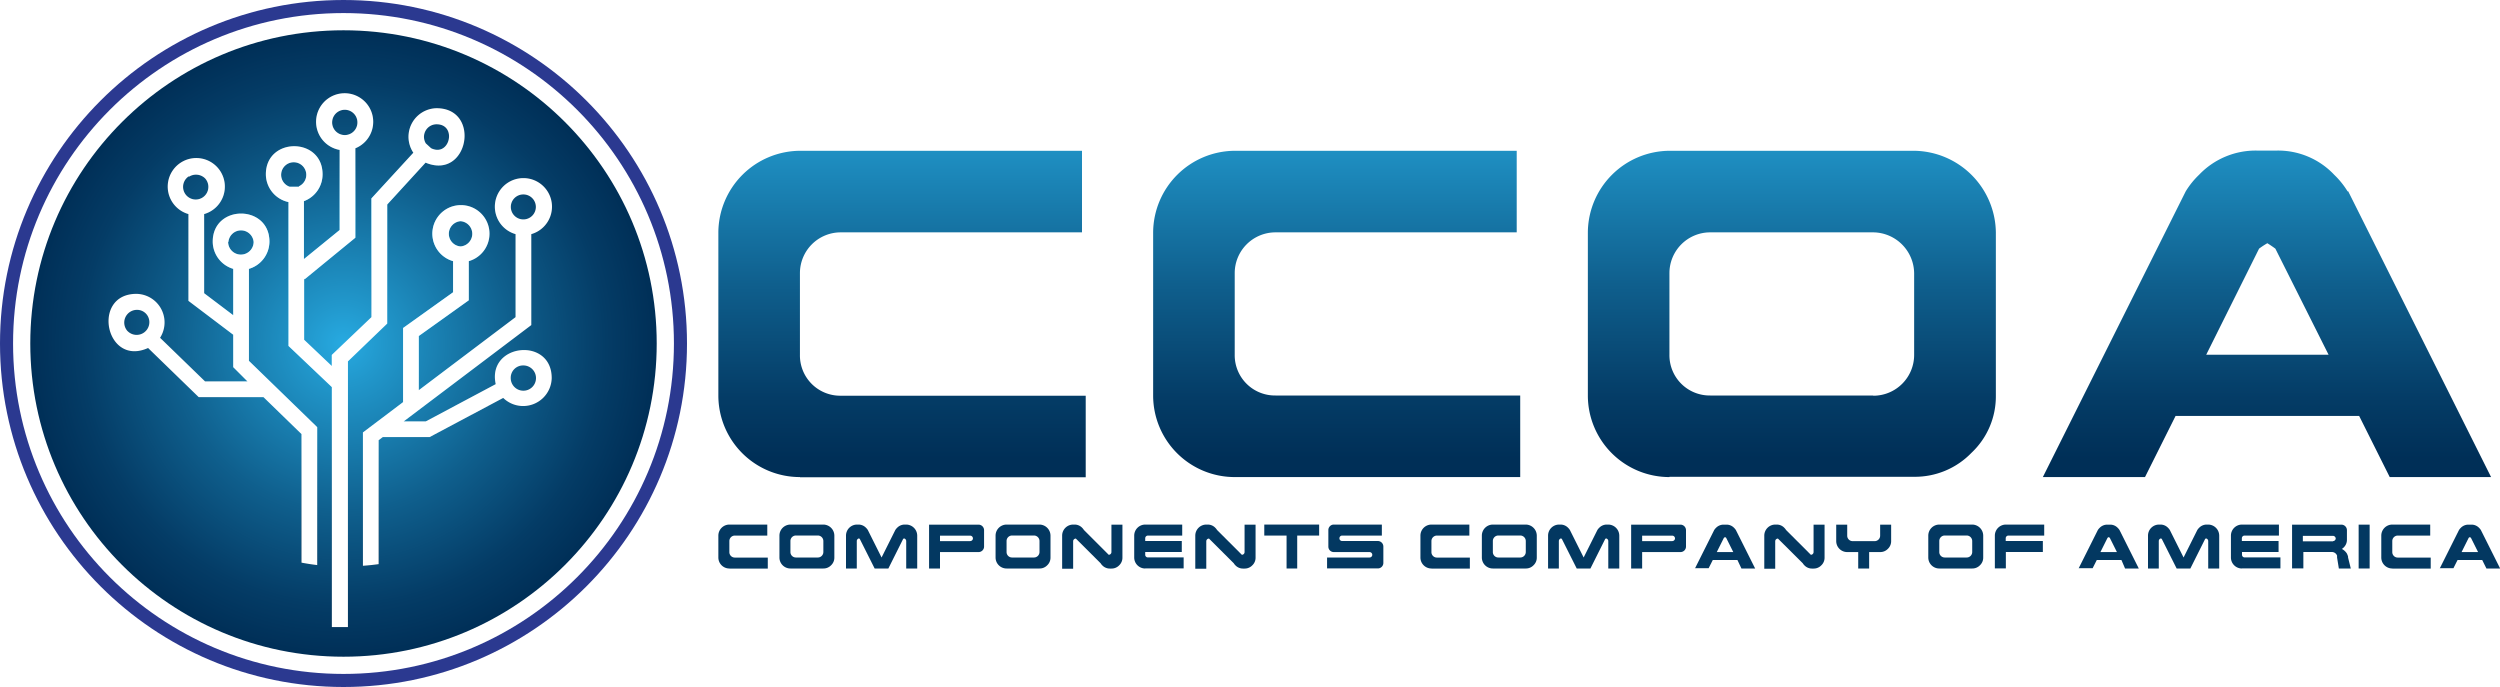 <svg xmlns="http://www.w3.org/2000/svg" xmlns:xlink="http://www.w3.org/1999/xlink" viewBox="0 0 350 96.18"><defs><style>.cls-1{mask:url(#mask);}.cls-10,.cls-2,.cls-4,.cls-6,.cls-8{mix-blend-mode:multiply;}.cls-2{fill:url(#linear-gradient);}.cls-3{mask:url(#mask-2);}.cls-4{fill:url(#linear-gradient-2);}.cls-5{mask:url(#mask-3);}.cls-6{fill:url(#linear-gradient-3);}.cls-7{mask:url(#mask-4);}.cls-8{fill:url(#linear-gradient-4);}.cls-9{mask:url(#mask-5);}.cls-10{fill:url(#linear-gradient-5);}.cls-11{isolation:isolate;}.cls-12{fill:#2b3990;}.cls-13,.cls-16{fill:#fff;}.cls-14{fill:url(#radial-gradient);}.cls-15,.cls-16,.cls-19,.cls-25,.cls-27,.cls-29,.cls-31{mix-blend-mode:overlay;}.cls-15{fill:url(#radial-gradient-2);}.cls-17{fill:#033861;}.cls-18{mask:url(#mask-6);}.cls-19{fill:url(#linear-gradient-6);}.cls-20{fill:url(#linear-gradient-7);}.cls-21{fill:url(#linear-gradient-8);}.cls-22{fill:url(#linear-gradient-9);}.cls-23{fill:url(#linear-gradient-10);}.cls-24{mask:url(#mask-7);}.cls-25{fill:url(#linear-gradient-11);}.cls-26{mask:url(#mask-8);}.cls-27{fill:url(#linear-gradient-12);}.cls-28{mask:url(#mask-9);}.cls-29{fill:url(#linear-gradient-13);}.cls-30{mask:url(#mask-10);}.cls-31{fill:url(#linear-gradient-14);}.cls-32{filter:url(#luminosity-noclip-10);}.cls-33{filter:url(#luminosity-noclip-9);}.cls-34{filter:url(#luminosity-noclip-8);}.cls-35{filter:url(#luminosity-noclip-7);}.cls-36{filter:url(#luminosity-noclip-6);}.cls-37{filter:url(#luminosity-noclip-5);}.cls-38{filter:url(#luminosity-noclip-4);}.cls-39{filter:url(#luminosity-noclip-3);}.cls-40{filter:url(#luminosity-noclip-2);}.cls-41{filter:url(#luminosity-noclip);}</style><filter id="luminosity-noclip" x="56.54" y="-8350" width="80.4" height="32766" filterUnits="userSpaceOnUse" color-interpolation-filters="sRGB"><feFlood flood-color="#fff" result="bg"/><feBlend in="SourceGraphic" in2="bg"/></filter><mask id="mask" x="56.54" y="-8350" width="80.4" height="32766" maskUnits="userSpaceOnUse"><g class="cls-41"/></mask><linearGradient id="linear-gradient" x1="75.08" y1="183.27" x2="120.02" y2="119.43" gradientUnits="userSpaceOnUse"><stop offset="0" stop-color="#fff"/><stop offset="0.17" stop-color="#cbcbcb"/><stop offset="0.48" stop-color="#757575"/><stop offset="0.73" stop-color="#363636"/><stop offset="0.91" stop-color="#0f0f0f"/><stop offset="1"/></linearGradient><filter id="luminosity-noclip-2" x="145.57" y="-8350" width="50.9" height="32766" filterUnits="userSpaceOnUse" color-interpolation-filters="sRGB"><feFlood flood-color="#fff" result="bg"/><feBlend in="SourceGraphic" in2="bg"/></filter><mask id="mask-2" x="145.57" y="-8350" width="50.9" height="32766" maskUnits="userSpaceOnUse"><g class="cls-40"/></mask><linearGradient id="linear-gradient-2" x1="171.02" y1="152.17" x2="171.02" y2="133.54" xlink:href="#linear-gradient"/><filter id="luminosity-noclip-3" x="206.44" y="-8350" width="50.9" height="32766" filterUnits="userSpaceOnUse" color-interpolation-filters="sRGB"><feFlood flood-color="#fff" result="bg"/><feBlend in="SourceGraphic" in2="bg"/></filter><mask id="mask-3" x="206.44" y="-8350" width="50.9" height="32766" maskUnits="userSpaceOnUse"><g class="cls-39"/></mask><linearGradient id="linear-gradient-3" x1="231.89" y1="152.17" x2="231.89" y2="133.54" xlink:href="#linear-gradient"/><filter id="luminosity-noclip-4" x="267.3" y="-8350" width="57.1" height="32766" filterUnits="userSpaceOnUse" color-interpolation-filters="sRGB"><feFlood flood-color="#fff" result="bg"/><feBlend in="SourceGraphic" in2="bg"/></filter><mask id="mask-4" x="267.3" y="-8350" width="57.1" height="32766" maskUnits="userSpaceOnUse"><g class="cls-38"/></mask><linearGradient id="linear-gradient-4" x1="295.85" y1="152.17" x2="295.85" y2="133.54" xlink:href="#linear-gradient"/><filter id="luminosity-noclip-5" x="342.44" y="-8350" width="39.97" height="32766" filterUnits="userSpaceOnUse" color-interpolation-filters="sRGB"><feFlood flood-color="#fff" result="bg"/><feBlend in="SourceGraphic" in2="bg"/></filter><mask id="mask-5" x="342.44" y="-8350" width="39.97" height="32766" maskUnits="userSpaceOnUse"><g class="cls-37"/></mask><linearGradient id="linear-gradient-5" x1="362.43" y1="152.17" x2="362.43" y2="133.54" xlink:href="#linear-gradient"/><radialGradient id="radial-gradient" cx="48.09" cy="48.09" r="43.85" gradientUnits="userSpaceOnUse"><stop offset="0" stop-color="#27aae1"/><stop offset="0.13" stop-color="#2197cb"/><stop offset="0.54" stop-color="#0f5f8d"/><stop offset="0.84" stop-color="#043c66"/><stop offset="1" stop-color="#002f57"/></radialGradient><radialGradient id="radial-gradient-2" cx="93.78" cy="151.47" r="49.14" gradientUnits="userSpaceOnUse"><stop offset="0" stop-color="#28608c"/><stop offset="0.03" stop-color="#317aa8"/><stop offset="0.07" stop-color="#3b98c7"/><stop offset="0.12" stop-color="#43b0e0"/><stop offset="0.17" stop-color="#49c1f1"/><stop offset="0.22" stop-color="#4ccbfc"/><stop offset="0.28" stop-color="#4dceff"/><stop offset="0.35" stop-color="#41acd8"/><stop offset="0.46" stop-color="#307ba0"/><stop offset="0.56" stop-color="#235777"/><stop offset="0.64" stop-color="#1b415d"/><stop offset="0.68" stop-color="#183954"/><stop offset="1" stop-color="#183954"/></radialGradient><filter id="luminosity-noclip-6" x="56.54" y="113.84" width="80.4" height="75.1" filterUnits="userSpaceOnUse" color-interpolation-filters="sRGB"><feFlood flood-color="#fff" result="bg"/><feBlend in="SourceGraphic" in2="bg"/></filter><mask id="mask-6" x="11.54" y="4.24" width="80.4" height="75.1" maskUnits="userSpaceOnUse"><g class="cls-36"><g transform="translate(-45 -109.6)"><g class="cls-1"><path class="cls-2" d="M136.94,157.69a43.85,43.85,0,0,0-80.4-24.23c5.53,12.16,15.32,24.72,28.5,35.39,12.59,10.19,26.24,17,38.81,20.09A43.71,43.71,0,0,0,136.94,157.69Z"/></g></g></g></mask><linearGradient id="linear-gradient-6" x1="75.08" y1="183.27" x2="120.02" y2="119.43" gradientUnits="userSpaceOnUse"><stop offset="0" stop-color="#fff"/><stop offset="1" stop-color="#fff"/></linearGradient><linearGradient id="linear-gradient-7" x1="171.27" y1="120.77" x2="171.27" y2="173.8" xlink:href="#radial-gradient"/><linearGradient id="linear-gradient-8" x1="232.13" y1="120.77" x2="232.13" y2="173.8" xlink:href="#radial-gradient"/><linearGradient id="linear-gradient-9" x1="295.85" y1="120.77" x2="295.85" y2="173.8" xlink:href="#radial-gradient"/><linearGradient id="linear-gradient-10" x1="362.43" y1="120.77" x2="362.43" y2="173.8" xlink:href="#radial-gradient"/><filter id="luminosity-noclip-7" x="145.57" y="130.71" width="50.9" height="22.84" filterUnits="userSpaceOnUse" color-interpolation-filters="sRGB"><feFlood flood-color="#fff" result="bg"/><feBlend in="SourceGraphic" in2="bg"/></filter><mask id="mask-7" x="100.57" y="21.11" width="50.9" height="22.84" maskUnits="userSpaceOnUse"><g class="cls-35"><g transform="translate(-45 -109.6)"><g class="cls-3"><path class="cls-4" d="M158.64,143.83a5.54,5.54,0,0,1,4.06-1.7h33.77V130.71H157a11.5,11.5,0,0,0-11.42,11.42v11.42H157v-5.71A5.56,5.56,0,0,1,158.64,143.83Z"/></g></g></g></mask><linearGradient id="linear-gradient-11" x1="171.02" y1="152.17" x2="171.02" y2="133.54" xlink:href="#linear-gradient-6"/><filter id="luminosity-noclip-8" x="206.44" y="130.71" width="50.9" height="22.84" filterUnits="userSpaceOnUse" color-interpolation-filters="sRGB"><feFlood flood-color="#fff" result="bg"/><feBlend in="SourceGraphic" in2="bg"/></filter><mask id="mask-8" x="161.44" y="21.11" width="50.9" height="22.84" maskUnits="userSpaceOnUse"><g class="cls-34"><g transform="translate(-45 -109.6)"><g class="cls-5"><path class="cls-6" d="M219.51,143.83a5.54,5.54,0,0,1,4.06-1.7h33.77V130.71H217.86a11.5,11.5,0,0,0-11.42,11.42v11.42h11.42v-5.71A5.56,5.56,0,0,1,219.51,143.83Z"/></g></g></g></mask><linearGradient id="linear-gradient-12" x1="231.89" y1="152.17" x2="231.89" y2="133.54" xlink:href="#linear-gradient-6"/><filter id="luminosity-noclip-9" x="267.3" y="130.71" width="57.1" height="22.84" filterUnits="userSpaceOnUse" color-interpolation-filters="sRGB"><feFlood flood-color="#fff" result="bg"/><feBlend in="SourceGraphic" in2="bg"/></filter><mask id="mask-9" x="222.3" y="21.11" width="57.1" height="22.84" maskUnits="userSpaceOnUse"><g class="cls-33"><g transform="translate(-45 -109.6)"><g class="cls-7"><path class="cls-8" d="M321,134.1a10.79,10.79,0,0,0-8-3.39H278.72a11.5,11.5,0,0,0-11.42,11.42v11.42h11.42v-5.71a5.71,5.71,0,0,1,5.71-5.71h22.84a5.79,5.79,0,0,1,5.71,5.71v5.71H324.4V142.13A10.88,10.88,0,0,0,321,134.1Z"/></g></g></g></mask><linearGradient id="linear-gradient-13" x1="295.85" y1="152.17" x2="295.85" y2="133.54" xlink:href="#linear-gradient-6"/><filter id="luminosity-noclip-10" x="342.44" y="130.71" width="39.97" height="22.84" filterUnits="userSpaceOnUse" color-interpolation-filters="sRGB"><feFlood flood-color="#fff" result="bg"/><feBlend in="SourceGraphic" in2="bg"/></filter><mask id="mask-10" x="297.44" y="21.11" width="39.97" height="22.84" maskUnits="userSpaceOnUse"><g class="cls-32"><g transform="translate(-45 -109.6)"><g class="cls-9"><path class="cls-10" d="M373.76,136.42a11.5,11.5,0,0,0-1.87-2.32,10.79,10.79,0,0,0-8-3.39H361a10.93,10.93,0,0,0-8.07,3.39,11.45,11.45,0,0,0-1.87,2.32h0l-8.56,17.13h14.27l4.56-9.14a11.2,11.2,0,0,1,1.16-.76q0.58,0.36,1.12.76l4.59,9.14h14.28l-8.56-17.13h-0.09Z"/></g></g></g></mask><linearGradient id="linear-gradient-14" x1="362.43" y1="152.17" x2="362.43" y2="133.54" xlink:href="#linear-gradient-6"/></defs><title>ccoa-logo-final-03b</title><g class="cls-11"><g id="Layer_1" data-name="Layer 1"><circle class="cls-12" cx="48.09" cy="48.09" r="48.09"/><circle class="cls-13" cx="48.09" cy="48.09" r="46.26"/><circle class="cls-14" cx="48.09" cy="48.09" r="43.85"/><path class="cls-15" d="M99.21,154.9V138.23l5.37-5.86c6,2.52,7.82-7.62,1.54-7.62a4,4,0,0,0-3.25,6.23L97,137.38V154l-5.55,5.29v1.55l-3.87-3.67v-8.55l0.07,0.08,7.1-5.82V130.36a4,4,0,1,0-2.2.23V141.8l-5,4.07v-8.11A4,4,0,0,0,90.16,134c0-5.24-7.94-5.24-7.94,0a4,4,0,0,0,3.17,3.89v20.14l6.07,5.76v33.6c0.65,0,1.3,0,2,0h0.25V160.19ZM106.12,127c2.9,0,1.87,4.64-.77,3.35l-0.74-.68A1.76,1.76,0,0,1,106.12,127Zm-14.62-.26a1.77,1.77,0,1,1,1.77,1.77A1.77,1.77,0,0,1,91.5,126.69Zm-4.65,9H85.54A1.76,1.76,0,1,1,86.85,135.68Zm-7,24.38V147.24a4,4,0,0,0,2.87-3.81c0-5.24-7.94-5.24-7.94,0a4,4,0,0,0,2.87,3.81v6.49l-4.07-3.08V139.57a4,4,0,1,0-2.2,0v12.15l6.27,4.74V161l2,2H73.71l-6.3-6.11a4,4,0,0,0-3.31-6.15c-6.36,0-4.33,10.28,1.63,7.58l7.09,6.88h9.07l5.32,5.17v18q1.09,0.21,2.2.34V169.4Zm-8.39-25.78a1.82,1.82,0,0,1,2.25.23A1.77,1.77,0,1,1,71.42,134.29Zm-8.58,21.64a1.78,1.78,0,0,1,1.26-3,1.72,1.72,0,0,1,1.77,1.77A1.78,1.78,0,0,1,62.84,155.93Zm14.1-12.49a1.77,1.77,0,0,1,3.53,0A1.77,1.77,0,0,1,76.94,143.43ZM98,171.23l0.59-.44h6.56l10.3-5.48a4,4,0,0,0,6.79-2.78c0-5.83-9.08-4.84-7.84.85l-9.8,5.22h-3.09l17.87-13.49V142.38a4,4,0,1,0-2.2,0V154l-13.55,10.23v-7.59l7-5v-5.48a4,4,0,1,0-2.2,0v4.36l-7,5v10.38l-5.62,4.24v18.67q1.11-.08,2.2-0.23V171.23Zm20.27-10.47a1.77,1.77,0,1,1-1.77,1.77A1.73,1.73,0,0,1,118.26,160.76Zm0-23.94a1.75,1.75,0,1,1,0,3.5A1.75,1.75,0,1,1,118.26,136.82Zm-8.79,3.75a1.77,1.77,0,0,1,0,3.53A1.77,1.77,0,0,1,109.47,140.57Z" transform="translate(-45 -109.6)"/><path class="cls-16" d="M99.21,154.9V138.23l5.37-5.86c6,2.52,7.82-7.62,1.54-7.62a4,4,0,0,0-3.25,6.23L97,137.38V154l-5.55,5.29v1.55l-3.87-3.67v-8.55l0.07,0.08,7.1-5.82V130.36a4,4,0,1,0-2.2.23V141.8l-5,4.07v-8.11A4,4,0,0,0,90.16,134c0-5.24-7.94-5.24-7.94,0a4,4,0,0,0,3.17,3.89v20.14l6.07,5.76v33.6c0.65,0,1.3,0,2,0h0.25V160.19ZM106.12,127c2.9,0,1.87,4.64-.77,3.35l-0.74-.68A1.76,1.76,0,0,1,106.12,127Zm-14.62-.26a1.77,1.77,0,1,1,1.77,1.77A1.77,1.77,0,0,1,91.5,126.69Zm-4.65,9H85.54A1.76,1.76,0,1,1,86.85,135.68Zm-7,24.38V147.24a4,4,0,0,0,2.87-3.81c0-5.24-7.94-5.24-7.94,0a4,4,0,0,0,2.87,3.81v6.49l-4.07-3.08V139.57a4,4,0,1,0-2.2,0v12.15l6.27,4.74V161l2,2H73.71l-6.3-6.11a4,4,0,0,0-3.31-6.15c-6.36,0-4.33,10.28,1.63,7.58l7.09,6.88h9.07l5.32,5.17v18q1.09,0.21,2.2.34V169.4Zm-8.39-25.78a1.82,1.82,0,0,1,2.25.23A1.77,1.77,0,1,1,71.42,134.29Zm-8.58,21.64a1.78,1.78,0,0,1,1.26-3,1.72,1.72,0,0,1,1.77,1.77A1.78,1.78,0,0,1,62.84,155.93Zm14.1-12.49a1.77,1.77,0,0,1,3.53,0A1.77,1.77,0,0,1,76.94,143.43ZM98,171.23l0.59-.44h6.56l10.3-5.48a4,4,0,0,0,6.79-2.78c0-5.83-9.08-4.84-7.84.85l-9.8,5.22h-3.09l17.87-13.49V142.38a4,4,0,1,0-2.2,0V154l-13.55,10.23v-7.59l7-5v-5.48a4,4,0,1,0-2.2,0v4.36l-7,5v10.38l-5.62,4.24v18.67q1.11-.08,2.2-0.23V171.23Zm20.27-10.47a1.77,1.77,0,1,1-1.77,1.77A1.73,1.73,0,0,1,118.26,160.76Zm0-23.94a1.75,1.75,0,1,1,0,3.5A1.75,1.75,0,1,1,118.26,136.82Zm-8.79,3.75a1.77,1.77,0,0,1,0,3.53A1.77,1.77,0,0,1,109.47,140.57Z" transform="translate(-45 -109.6)"/><path class="cls-17" d="M147.11,189.19a1.54,1.54,0,0,1-1.54-1.54v-3.07a1.55,1.55,0,0,1,1.54-1.54h5.31v1.54h-4.54a0.77,0.77,0,0,0-.77.77v1.54a0.76,0.76,0,0,0,.77.77h4.61v1.54h-5.37Z" transform="translate(-45 -109.6)"/><path class="cls-17" d="M155.66,189.19a1.54,1.54,0,0,1-1.54-1.54v-3.07a1.55,1.55,0,0,1,1.54-1.54h4.61a1.56,1.56,0,0,1,1.54,1.54v3.07a1.46,1.46,0,0,1-.46,1.09,1.47,1.47,0,0,1-1.08.45h-4.61Zm3.84-1.54a0.77,0.77,0,0,0,.77-0.77v-1.54a0.78,0.78,0,0,0-.77-0.77h-3.07a0.77,0.77,0,0,0-.77.77v1.54a0.76,0.76,0,0,0,.77.77h3.07Z" transform="translate(-45 -109.6)"/><path class="cls-17" d="M163.44,189.19v-4.61a1.55,1.55,0,0,1,1.54-1.54h0.19a1.45,1.45,0,0,1,1.08.46,1.55,1.55,0,0,1,.25.31h0l1.92,3.84,1.92-3.84h0a1.54,1.54,0,0,1,.25-0.31,1.47,1.47,0,0,1,1.09-.46h0.19a1.56,1.56,0,0,1,1.54,1.54v4.61h-1.54v-3.84a0.39,0.39,0,0,0-.29-0.37,0.34,0.34,0,0,0-.14.07l-2.07,4.14h-1.92l-2.08-4.14a0.34,0.34,0,0,0-.13-0.07,0.37,0.37,0,0,0-.18.1,0.38,0.38,0,0,0-.11.27v3.84h-1.54Z" transform="translate(-45 -109.6)"/><path class="cls-17" d="M175.07,189.19v-6.14H182a0.78,0.78,0,0,1,.77.77v2.3a0.77,0.77,0,0,1-.77.77H176.6v2.3h-1.54Zm5.76-3.84a0.38,0.38,0,0,0,.38-0.38,0.39,0.39,0,0,0-.38-0.38H176.6v0.77h4.22Z" transform="translate(-45 -109.6)"/><path class="cls-17" d="M185.92,189.19a1.54,1.54,0,0,1-1.54-1.54v-3.07a1.55,1.55,0,0,1,1.54-1.54h4.61a1.56,1.56,0,0,1,1.54,1.54v3.07a1.46,1.46,0,0,1-.46,1.09,1.47,1.47,0,0,1-1.08.45h-4.61Zm3.84-1.54a0.77,0.77,0,0,0,.77-0.77v-1.54a0.78,0.78,0,0,0-.77-0.77h-3.07a0.77,0.77,0,0,0-.77.77v1.54a0.76,0.76,0,0,0,.77.77h3.07Z" transform="translate(-45 -109.6)"/><path class="cls-17" d="M193.7,189.19v-4.61a1.55,1.55,0,0,1,1.54-1.54h0.19a1.45,1.45,0,0,1,1.08.46,1.4,1.4,0,0,1,.23.29l3.48,3.48a0.38,0.38,0,0,0,.38-0.38v-3.84h1.54v4.61a1.46,1.46,0,0,1-.46,1.09,1.47,1.47,0,0,1-1.08.45h-0.19a1.47,1.47,0,0,1-1.09-.45,1.39,1.39,0,0,1-.23-0.29L195.62,185a0.38,0.38,0,0,0-.38.38v3.84H193.7Z" transform="translate(-45 -109.6)"/><path class="cls-17" d="M205.33,189.19a1.54,1.54,0,0,1-1.54-1.54v-3.07a1.55,1.55,0,0,1,1.54-1.54h5.18v1.54h-4.8a0.38,0.38,0,0,0-.38.38v0.38h5.12v1.54h-5.12v0.38a0.37,0.37,0,0,0,.38.38h5v1.54h-5.37Z" transform="translate(-45 -109.6)"/><path class="cls-17" d="M212.34,189.19v-4.61a1.55,1.55,0,0,1,1.54-1.54h0.19a1.45,1.45,0,0,1,1.08.46,1.4,1.4,0,0,1,.23.29l3.48,3.48a0.38,0.38,0,0,0,.38-0.38v-3.84h1.54v4.61a1.46,1.46,0,0,1-.46,1.09,1.47,1.47,0,0,1-1.08.45h-0.19a1.47,1.47,0,0,1-1.09-.45,1.39,1.39,0,0,1-.23-0.29L214.26,185a0.38,0.38,0,0,0-.38.38v3.84h-1.54Z" transform="translate(-45 -109.6)"/><path class="cls-17" d="M225.12,189.19v-4.61H222v-1.54h7.68v1.54h-3.07v4.61h-1.54Z" transform="translate(-45 -109.6)"/><path class="cls-17" d="M230.79,189.19v-1.54h5.95a0.38,0.38,0,0,0,.38-0.38,0.39,0.39,0,0,0-.38-0.38h-5a0.76,0.76,0,0,1-.77-0.77v-2.3a0.76,0.76,0,0,1,.22-0.55,0.74,0.74,0,0,1,.55-0.23h6.72v1.54H232.9a0.38,0.38,0,0,0-.38.38,0.37,0.37,0,0,0,.38.38h5a0.78,0.78,0,0,1,.77.77v2.3a0.77,0.77,0,0,1-.77.77h-7.1Z" transform="translate(-45 -109.6)"/><path class="cls-17" d="M245.4,189.19a1.54,1.54,0,0,1-1.54-1.54v-3.07a1.55,1.55,0,0,1,1.54-1.54h5.31v1.54h-4.54a0.77,0.77,0,0,0-.77.77v1.54a0.76,0.76,0,0,0,.77.77h4.61v1.54H245.4Z" transform="translate(-45 -109.6)"/><path class="cls-17" d="M254,189.19a1.54,1.54,0,0,1-1.54-1.54v-3.07a1.55,1.55,0,0,1,1.54-1.54h4.61a1.56,1.56,0,0,1,1.54,1.54v3.07a1.46,1.46,0,0,1-.46,1.09,1.47,1.47,0,0,1-1.08.45H254Zm3.84-1.54a0.77,0.77,0,0,0,.77-0.77v-1.54a0.78,0.78,0,0,0-.77-0.77h-3.07a0.77,0.77,0,0,0-.77.77v1.54a0.76,0.76,0,0,0,.77.77h3.07Z" transform="translate(-45 -109.6)"/><path class="cls-17" d="M261.73,189.19v-4.61a1.55,1.55,0,0,1,1.54-1.54h0.19a1.45,1.45,0,0,1,1.08.46,1.55,1.55,0,0,1,.25.31h0l1.92,3.84,1.92-3.84h0a1.54,1.54,0,0,1,.25-0.31,1.47,1.47,0,0,1,1.09-.46h0.19a1.56,1.56,0,0,1,1.54,1.54v4.61h-1.54v-3.84a0.39,0.39,0,0,0-.29-0.37,0.34,0.34,0,0,0-.14.07l-2.07,4.14h-1.92l-2.08-4.14a0.34,0.34,0,0,0-.13-0.07,0.37,0.37,0,0,0-.18.1,0.38,0.38,0,0,0-.11.27v3.84h-1.54Z" transform="translate(-45 -109.6)"/><path class="cls-17" d="M273.36,189.19v-6.14h6.91a0.78,0.78,0,0,1,.77.77v2.3a0.77,0.77,0,0,1-.77.77h-5.37v2.3h-1.54Zm5.76-3.84a0.38,0.38,0,0,0,.38-0.38,0.39,0.39,0,0,0-.38-0.38h-4.22v0.77h4.22Z" transform="translate(-45 -109.6)"/><path class="cls-17" d="M282.29,189.19l2.69-5.37h0a1.54,1.54,0,0,1,.25-0.31,1.47,1.47,0,0,1,1.09-.46h0.38a1.45,1.45,0,0,1,1.08.46,1.55,1.55,0,0,1,.25.31h0l2.69,5.37h-1.92L288.24,188h-3.45l-0.58,1.15h-1.92Zm5.37-2.3-1-2-0.15-.1-0.16.1-1,2h2.3Z" transform="translate(-45 -109.6)"/><path class="cls-17" d="M292,189.19v-4.61a1.55,1.55,0,0,1,1.54-1.54h0.19a1.45,1.45,0,0,1,1.08.46,1.41,1.41,0,0,1,.23.29l3.48,3.48a0.38,0.38,0,0,0,.38-0.38v-3.84h1.54v4.61a1.46,1.46,0,0,1-.46,1.09,1.47,1.47,0,0,1-1.08.45h-0.19a1.47,1.47,0,0,1-1.09-.45,1.39,1.39,0,0,1-.23-0.29L293.91,185a0.38,0.38,0,0,0-.38.38v3.84H292Z" transform="translate(-45 -109.6)"/><path class="cls-17" d="M305.15,189.19v-2.3h-1.54a1.54,1.54,0,0,1-1.54-1.54v-2.3h1.54v1.54a0.76,0.76,0,0,0,.77.77h3.07a0.77,0.77,0,0,0,.77-0.77v-1.54h1.54v2.3a1.46,1.46,0,0,1-.46,1.09,1.47,1.47,0,0,1-1.08.45h-1.54v2.3h-1.54Z" transform="translate(-45 -109.6)"/><path class="cls-17" d="M316.5,189.19a1.54,1.54,0,0,1-1.54-1.54v-3.07a1.55,1.55,0,0,1,1.54-1.54h4.61a1.56,1.56,0,0,1,1.54,1.54v3.07a1.46,1.46,0,0,1-.46,1.09,1.47,1.47,0,0,1-1.08.45H316.5Zm3.84-1.54a0.77,0.77,0,0,0,.77-0.77v-1.54a0.78,0.78,0,0,0-.77-0.77h-3.07a0.77,0.77,0,0,0-.77.77v1.54a0.76,0.76,0,0,0,.77.77h3.07Z" transform="translate(-45 -109.6)"/><path class="cls-17" d="M324.28,189.19v-4.61a1.55,1.55,0,0,1,1.54-1.54h5.37v1.54h-5a0.38,0.38,0,0,0-.28.11,0.38,0.38,0,0,0-.11.27v0.38H331v1.54h-5.18v2.3h-1.54Z" transform="translate(-45 -109.6)"/><path class="cls-17" d="M336,189.19l2.69-5.37h0a1.54,1.54,0,0,1,.25-0.31,1.47,1.47,0,0,1,1.09-.46h0.38a1.45,1.45,0,0,1,1.08.46,1.54,1.54,0,0,1,.25.31h0l2.69,5.37h-1.92L342,188h-3.45l-0.58,1.15H336Zm5.37-2.3-1-2-0.15-.1-0.16.1-1,2h2.3Z" transform="translate(-45 -109.6)"/><path class="cls-17" d="M345.72,189.19v-4.61a1.55,1.55,0,0,1,1.54-1.54h0.19a1.45,1.45,0,0,1,1.08.46,1.55,1.55,0,0,1,.25.31h0l1.92,3.84,1.92-3.84h0a1.54,1.54,0,0,1,.25-0.31,1.47,1.47,0,0,1,1.09-.46h0.19a1.56,1.56,0,0,1,1.54,1.54v4.61h-1.54v-3.84a0.39,0.39,0,0,0-.29-0.37,0.34,0.34,0,0,0-.14.07l-2.07,4.14h-1.92l-2.08-4.14a0.34,0.34,0,0,0-.13-0.07,0.37,0.37,0,0,0-.18.1,0.38,0.38,0,0,0-.11.27v3.84h-1.54Z" transform="translate(-45 -109.6)"/><path class="cls-17" d="M358.87,189.19a1.54,1.54,0,0,1-1.54-1.54v-3.07a1.55,1.55,0,0,1,1.54-1.54h5.18v1.54h-4.8a0.38,0.38,0,0,0-.28.11,0.38,0.38,0,0,0-.11.27v0.38H364v1.54h-5.12v0.38a0.37,0.37,0,0,0,.38.38h5v1.54h-5.37Z" transform="translate(-45 -109.6)"/><path class="cls-17" d="M365.89,189.19v-6.14h6.91a0.78,0.78,0,0,1,.77.77v1.34a1.46,1.46,0,0,1-.46,1.09,1.3,1.3,0,0,1-.25.2,1.85,1.85,0,0,1,.64.55,0.88,0.88,0,0,1,.12.22,1.52,1.52,0,0,1,.11.32l0,0.11h0l0.38,1.54h-1.67l-0.25-1.54,0-.26a0.78,0.78,0,0,0-.72-0.51h-4v2.3h-1.54Zm5.76-3.84A0.38,0.38,0,0,0,372,185a0.39,0.39,0,0,0-.38-0.38h-4.22v0.77h4.22Z" transform="translate(-45 -109.6)"/><path class="cls-17" d="M375.21,189.19v-6.14h1.54v6.14h-1.54Z" transform="translate(-45 -109.6)"/><path class="cls-17" d="M379.92,189.19a1.54,1.54,0,0,1-1.54-1.54v-3.07a1.55,1.55,0,0,1,1.54-1.54h5.31v1.54h-4.54a0.77,0.77,0,0,0-.77.77v1.54a0.76,0.76,0,0,0,.77.77h4.61v1.54h-5.37Z" transform="translate(-45 -109.6)"/><path class="cls-17" d="M386.56,189.19l2.69-5.37h0a1.54,1.54,0,0,1,.25-0.31,1.47,1.47,0,0,1,1.09-.46H391a1.45,1.45,0,0,1,1.08.46,1.55,1.55,0,0,1,.25.31h0l2.69,5.37h-1.92L392.51,188h-3.45l-0.58,1.15h-1.92Zm5.37-2.3-1-2-0.15-.1-0.16.1-1,2h2.3Z" transform="translate(-45 -109.6)"/><g class="cls-18"><path class="cls-19" d="M136.94,157.69a43.85,43.85,0,0,0-80.4-24.23c5.53,12.16,15.32,24.72,28.5,35.39,12.59,10.19,26.24,17,38.81,20.09A43.71,43.71,0,0,0,136.94,157.69Z" transform="translate(-45 -109.6)"/></g><path class="cls-20" d="M157,176.39A11.42,11.42,0,0,1,145.57,165V142.13A11.5,11.5,0,0,1,157,130.71h39.48v11.42H162.7a5.71,5.71,0,0,0-5.71,5.71v11.42A5.64,5.64,0,0,0,162.7,165H197v11.42H157Z" transform="translate(-45 -109.6)"/><path class="cls-21" d="M217.86,176.39A11.42,11.42,0,0,1,206.44,165V142.13a11.5,11.5,0,0,1,11.42-11.42h39.48v11.42H223.57a5.71,5.71,0,0,0-5.71,5.71v11.42a5.64,5.64,0,0,0,5.71,5.71h34.26v11.42h-40Z" transform="translate(-45 -109.6)"/><path class="cls-22" d="M278.72,176.39A11.42,11.42,0,0,1,267.3,165V142.13a11.5,11.5,0,0,1,11.42-11.42H313a11.58,11.58,0,0,1,11.42,11.42V165A10.84,10.84,0,0,1,321,173a11,11,0,0,1-8,3.35H278.72ZM307.27,165a5.71,5.71,0,0,0,5.71-5.71V147.84a5.79,5.79,0,0,0-5.71-5.71H284.43a5.71,5.71,0,0,0-5.71,5.71v11.42a5.64,5.64,0,0,0,5.71,5.71h22.84Z" transform="translate(-45 -109.6)"/><path class="cls-23" d="M331,176.39l20-40h0a11.45,11.45,0,0,1,1.87-2.32,10.93,10.93,0,0,1,8.07-3.39h2.85a10.79,10.79,0,0,1,8,3.39,11.5,11.5,0,0,1,1.87,2.32h0.09l20,40H379.56l-4.28-8.56H349.58l-4.28,8.56H331Zm40-17.13-7.45-14.85q-0.54-.4-1.12-0.76a11.2,11.2,0,0,0-1.16.76l-7.4,14.85H371Z" transform="translate(-45 -109.6)"/><g class="cls-24"><path class="cls-25" d="M158.64,143.83a5.54,5.54,0,0,1,4.06-1.7h33.77V130.71H157a11.5,11.5,0,0,0-11.42,11.42v11.42H157v-5.71A5.56,5.56,0,0,1,158.64,143.83Z" transform="translate(-45 -109.6)"/></g><g class="cls-26"><path class="cls-27" d="M219.51,143.83a5.54,5.54,0,0,1,4.06-1.7h33.77V130.71H217.86a11.5,11.5,0,0,0-11.42,11.42v11.42h11.42v-5.71A5.56,5.56,0,0,1,219.51,143.83Z" transform="translate(-45 -109.6)"/></g><g class="cls-28"><path class="cls-29" d="M321,134.1a10.79,10.79,0,0,0-8-3.39H278.72a11.5,11.5,0,0,0-11.42,11.42v11.42h11.42v-5.71a5.71,5.71,0,0,1,5.71-5.71h22.84a5.79,5.79,0,0,1,5.71,5.71v5.71H324.4V142.13A10.88,10.88,0,0,0,321,134.1Z" transform="translate(-45 -109.6)"/></g><g class="cls-30"><path class="cls-31" d="M373.76,136.42a11.5,11.5,0,0,0-1.87-2.32,10.79,10.79,0,0,0-8-3.39H361a10.93,10.93,0,0,0-8.07,3.39,11.45,11.45,0,0,0-1.87,2.32h0l-8.56,17.13h14.27l4.56-9.14a11.2,11.2,0,0,1,1.16-.76q0.58,0.36,1.12.76l4.59,9.14h14.28l-8.56-17.13h-0.09Z" transform="translate(-45 -109.6)"/></g></g></g></svg>
